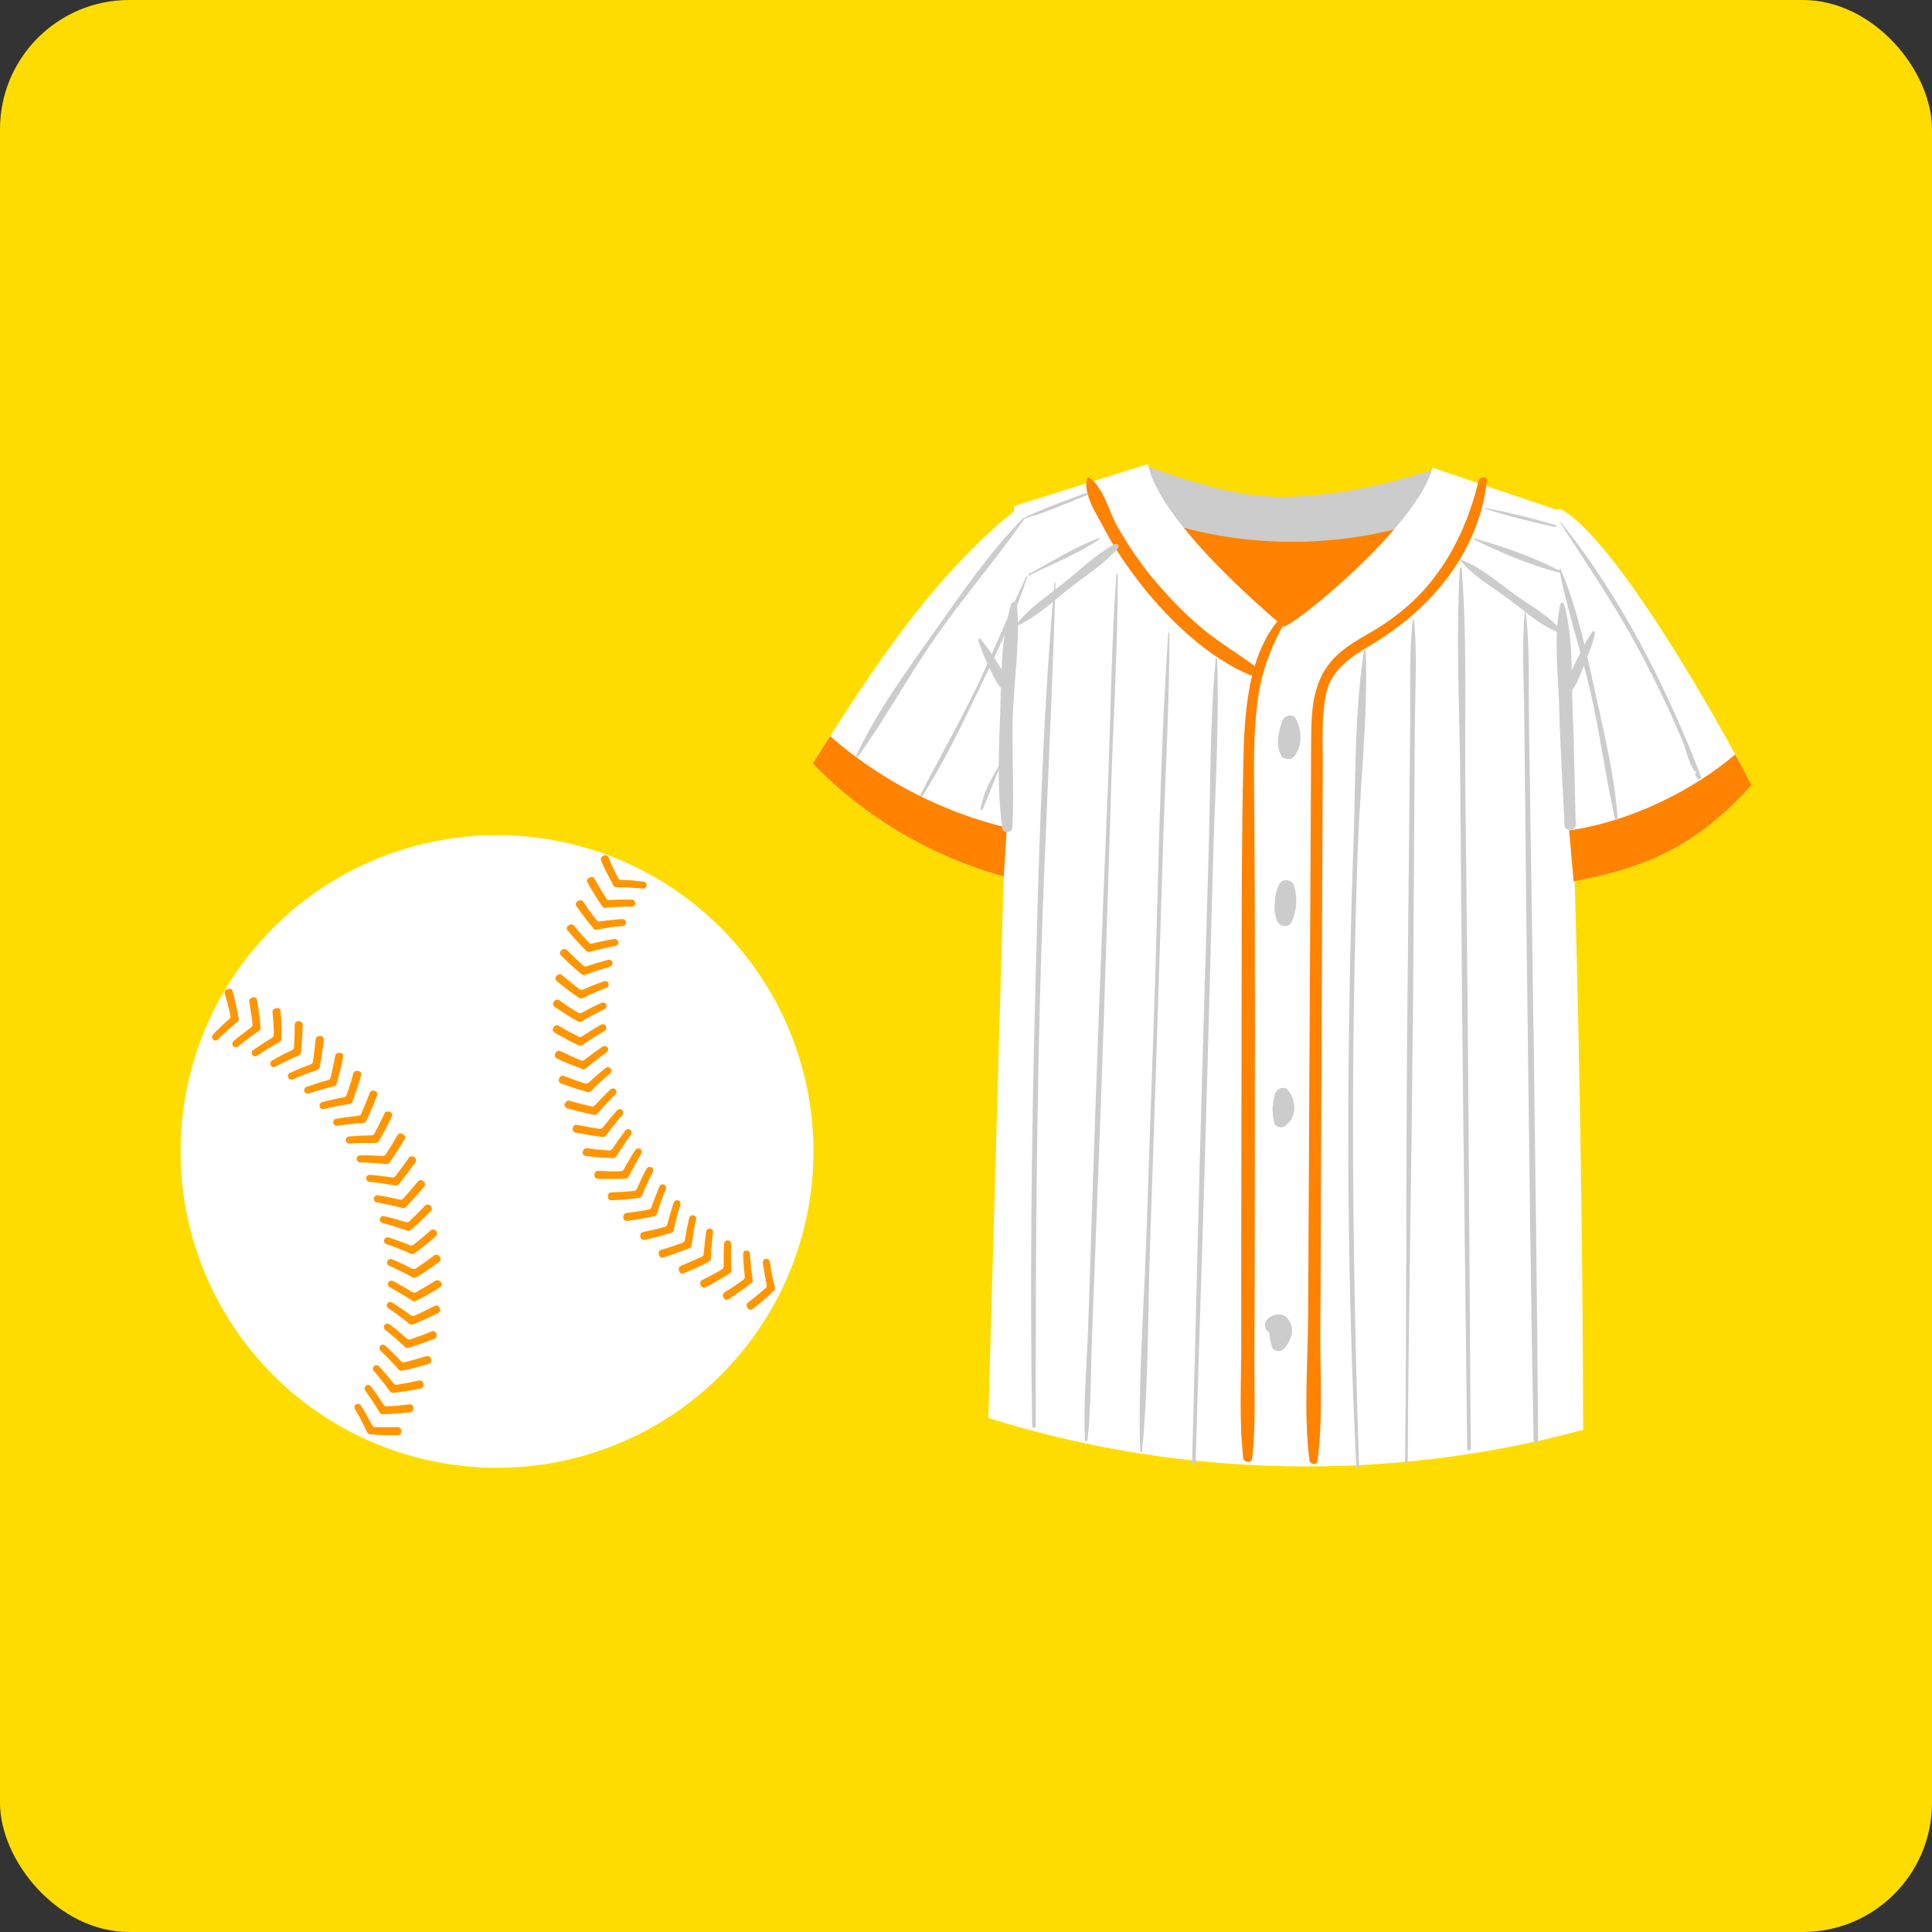 <?xml version="1.0" encoding="UTF-8"?><svg id="_レイヤー_2" xmlns="http://www.w3.org/2000/svg" viewBox="0 0 179.43 179.43"><rect x="0" y="0" width="179.43" height="179.43" fill="#333333" stroke="none"/><g id="_レイヤー_3"><rect y="0" width="179.43" height="179.43" rx="12" ry="12" style="fill:#ffdc00; stroke-width:0px;"/><path d="M119.98,60.99c-1.27-.03-2.39-.82-3.37-1.63-4.83-4-8.18-10.27-10.38-16.14,4.42,1.53,8.75,3.05,13.43,2.92,4.68-.13,9.34-1.16,13.91-2.69-1.5,5.84-5.31,11.7-9.83,15.69-1.07.94-2.32,1.89-3.75,1.86Z" style="fill:#ccc; stroke-width:0px;"/><path d="M120.4,62.3c-3.19.18-6-2.23-7.66-4.97-1.65-2.74-2.52-5.89-4.08-8.68,7.47,2.26,15.61,2.23,23.06-.1-1.8,2.54-2.7,5.6-4.22,8.32-1.52,2.72-3.99,5.26-7.1,5.43Z" style="fill:#ff8200; stroke-width:0px;"/><path d="M119.21,58.19s-11.48-9.38-12.6-15.09c-4.14,1.3-8.28,2.59-12.42,3.89-.8,28.01-1.6,56.69-2.4,84.7,17.81,5.6,37.22,5.99,55.24,1.1-.07-28.45-.75-56.89-2.06-85.31-3.53-1.2-7.58-2.55-11.92-4.04-1.47,5.48-12.94,14.76-13.85,14.75Z" style="fill:#fff; stroke-width:0px;"/><path d="M96.65,82.18c-1.15-.21-2.3-.47-3.43-.78-6.7-1.84-12.9-5.49-17.74-10.49.53-.85,1.07-1.69,1.61-2.54,5.01-7.83,10.32-15.6,17.61-21.31,1.92,11.58-.21,23.57,1.94,35.11Z" style="fill:#fff; stroke-width:0px;"/><path d="M162.67,72.91c-5.12,5.69-9.74,7.67-16.52,8.95-1.13.21-2.31.4-3.56.59-.29-11.44-.58-22.88-.86-34.31l3.17-.88c3.98,2.05,11.19,13.52,16.26,22.82.53.97,1.04,1.92,1.51,2.84Z" style="fill:#fff; stroke-width:0px;"/><path d="M137.34,44.61c-.87,3.52-2.25,6.74-4.56,9.56-1.18,1.45-2.61,2.68-4.15,3.73-1.32.91-2.81,1.56-4.05,2.59-2.62,2.17-2.79,5.02-2.81,8.22-.03,4.51-.05,9.01-.07,13.52-.05,8.79-.1,17.57-.14,26.36-.02,4.51-.05,9.01-.07,13.52-.02,4.43-.43,9.11.12,13.51.05.39.69.5.75.06.54-4,.22-8.23.26-12.27.04-4.51.04-9.01.06-13.52.04-8.79.08-17.57.11-26.36.02-4.28.04-8.56.06-12.84,0-2.12-.13-4.3.34-6.39.5-2.18,2.44-3.4,4.23-4.46,5.53-3.3,9.93-8.58,10.67-15.17.05-.43-.65-.45-.75-.06Z" style="fill:#ff8200; stroke-width:0px;"/><path d="M119.92,56.7c.07-.11-.09-.19-.17-.12-3.92,3.29-4.18,9.66-4.28,14.35-.16,7.06-.15,14.13-.16,21.19,0,7.21-.02,14.43-.03,21.64,0,3.61-.01,7.21,0,10.82.01,3.57-.22,7.26.18,10.81.05.44.77.55.83.07.36-3.15.19-6.41.21-9.58.02-3.61.03-7.21.03-10.82,0-6.99.01-13.97.02-20.96,0-6.99-.02-13.97-.08-20.96-.03-2.84-.02-5.67.39-8.48.44-2.99,1.58-5.38,3.06-7.96Z" style="fill:#ff8200; stroke-width:0px;"/><path d="M116.63,61.94c-1.55-1.18-3.23-2.15-4.75-3.39-1.65-1.35-3.15-2.89-4.53-4.5-1.36-1.58-2.52-3.32-3.56-5.12-.77-1.32-1.34-3.84-2.71-4.6-.03-.02-.07,0-.08.03-.52,1.39.89,3.46,1.51,4.66,1.01,1.94,2.26,3.74,3.61,5.45,2.56,3.22,6.15,6.65,10.02,8.24.41.17.86-.48.48-.77Z" style="fill:#ff8200; stroke-width:0px;"/><path d="M93.51,76.87l-.29,4.53c-6.7-1.84-12.9-5.49-17.74-10.49.53-.85,1.07-1.69,1.61-2.54,4.69,4.09,10.37,7.03,16.41,8.5Z" style="fill:#ff8200; stroke-width:0px;"/><path d="M162.67,72.91c-5.12,5.69-9.74,7.67-16.52,8.95-.14-1.58-.28-3.16-.42-4.74,5.6-.78,11.48-3.69,15.42-7.05.53.97,1.04,1.92,1.51,2.84Z" style="fill:#ff8200; stroke-width:0px;"/><path d="M94.05,66.81c.09-3.51.71-7.16.4-10.65-.03-.31-.45-.33-.54-.05-.96,3.17-.91,6.79-1.02,10.08-.12,3.48-.31,7.19.2,10.65-.09.52.89.66.93,0,.19-3.32-.06-6.7.03-10.03Z" style="fill:#ccc; stroke-width:0px;"/><path d="M93.76,63.86c-.15-.82-.67-1.54-1.09-2.25-.48-.8-1.01-1.52-1.58-2.25-.08-.11-.29-.04-.24.11.27.79.55,1.55.92,2.3.4.84.77,1.78,1.46,2.42.25.23.59-.04.53-.33Z" style="fill:#ccc; stroke-width:0px;"/><path d="M146.06,66.01c-.15-3.18.08-6.85-.81-9.92-.05-.16-.3-.15-.34.02-.66,3.13-.17,6.76-.09,9.95.09,3.52.33,7.03.48,10.55.03.66,1.06.6,1.04-.04-.11-3.52-.12-7.04-.29-10.56Z" style="fill:#ccc; stroke-width:0px;"/><path d="M145.87,75.91c-.64,0-.63.96.02.97.64,0,.63-.96-.02-.97Z" style="fill:#ccc; stroke-width:0px;"/><path d="M147.9,58.66c-.57.75-.96,1.6-1.37,2.45-.41.84-.9,1.73-1.1,2.64-.09.41.44.52.65.23.53-.75.81-1.67,1.16-2.52.36-.87.72-1.76.89-2.69.02-.12-.14-.22-.22-.11Z" style="fill:#ccc; stroke-width:0px;"/><path d="M120.34,66.75c-.31-.57-1.09-.26-1.26.22-.36,1.01-.63,2.28-.07,3.26.09.15.23.21.37.21.29.14.68.03.89-.27.71-1.02.64-2.37.07-3.43Z" style="fill:#ccc; stroke-width:0px;"/><path d="M120.17,82.24c-.18-.59-1.1-.69-1.37-.11-.25.53-.4,1.08-.39,1.63-.1.58-.03,1.17.19,1.75.21.55,1.08.71,1.36.11.49-1.08.57-2.24.21-3.37Z" style="fill:#ccc; stroke-width:0px;"/><path d="M119.6,101.22c-.36-.41-1.07-.09-1.19.37-.14.53-.25,1.06-.21,1.6,0,.38.07.77.13,1.06.08.42.67.56.99.34,1.14-.79,1.14-2.38.28-3.36Z" style="fill:#ccc; stroke-width:0px;"/><path d="M119.51,122.38c-.82-.87-2.66.24-1.81,1.24.06.07.12.11.19.14.02.43.1.85.21,1.26.13.49.83.6,1.15.24.73-.84,1.11-1.98.26-2.88Z" style="fill:#ccc; stroke-width:0px;"/><path d="M103.5,50.56c-1.7.9-3.19,2.37-4.69,3.57-1.5,1.19-3.32,2.39-4.47,3.93-.03.04,0,.12.06.09,1.77-.78,3.3-2.23,4.81-3.42,1.53-1.21,3.33-2.33,4.61-3.81.2-.23-.07-.5-.32-.37Z" style="fill:#ccc; stroke-width:0px;"/><path d="M145.02,58.6c-1.08-1.36-2.81-2.3-4.22-3.3-1.6-1.15-3.24-2.61-5.1-3.31-.03-.01-.09.02-.06.06,1.11,1.38,2.73,2.32,4.15,3.35,1.58,1.14,3.22,2.71,5.06,3.38.1.04.24-.06.16-.17Z" style="fill:#ccc; stroke-width:0px;"/><path d="M108.5,58.81c-.86,12.52-.93,25.12-1.4,37.66-.23,6.28-.43,12.55-.65,18.83-.22,6.46-.76,13.04-.56,19.49,0,.11.16.09.17,0,.62-6.21.53-12.59.74-18.83.21-6.28.42-12.55.63-18.83.21-6.27.39-12.55.59-18.83.21-6.49.59-13,.59-19.5,0-.08-.12-.07-.13,0Z" style="fill:#ccc; stroke-width:0px;"/><path d="M103.68,53.36c-.47,6.51-.52,13.05-.78,19.57-.28,6.76-.56,13.51-.81,20.27-.26,6.75-.49,13.51-.71,20.26-.11,3.26-.21,6.52-.32,9.78-.12,3.47-.45,7.01-.3,10.48,0,.14.22.15.24.01.34-3.01.29-6.1.4-9.12.13-3.49.26-6.99.4-10.48.26-6.75.52-13.51.74-20.26.23-6.75.43-13.5.64-20.26.2-6.75.64-13.51.63-20.26,0-.08-.12-.07-.12,0Z" style="fill:#ccc; stroke-width:0px;"/><path d="M97.93,54.17c-1.15,12.99-1.48,26.11-1.81,39.14-.33,13.05-.47,26.11-.26,39.16,0,.21.33.19.33-.02-.01-13.06.05-26.11.38-39.17.32-13.05,1.09-26.08,1.46-39.12,0-.06-.09-.05-.1,0Z" style="fill:#ccc; stroke-width:0px;"/><path d="M113.04,61.21c0-.09-.13-.08-.14,0-.55,6.07-.48,12.23-.66,18.33l-.56,19c-.36,12.44-.63,24.88-.97,37.31,0,.21.32.19.33-.01.36-12.44.79-24.88,1.12-37.32.16-6.11.33-12.21.49-18.32.17-6.31.6-12.68.39-18.99Z" style="fill:#ccc; stroke-width:0px;"/><path d="M125.68,98.29c.05-6.32.19-12.63.4-18.94.21-6.27.98-12.65.76-18.92,0-.09-.14-.1-.16-.01-.92,5.98-.77,12.24-.99,18.28-.23,6.31-.36,12.63-.43,18.94-.14,12.85.06,25.73.7,38.56,0,.16.26.15.26-.01-.41-12.63-.64-25.26-.54-37.89Z" style="fill:#ccc; stroke-width:0px;"/><path d="M131.21,96.66c.05-6.52.09-13.03.13-19.55.02-3.15.04-6.29.06-9.44.02-3.35.23-6.77-.07-10.11,0-.09-.12-.07-.13,0-.33,3.12-.2,6.31-.23,9.44-.03,3.37-.06,6.74-.1,10.11-.07,6.52-.13,13.03-.19,19.55-.11,13.03-.03,26.07-.19,39.1,0,.16.25.14.25-.01.06-13.04.35-26.07.45-39.11Z" style="fill:#ccc; stroke-width:0px;"/><path d="M136.3,93.55c-.06-6.69-.13-13.39-.21-20.08-.08-6.87.19-13.84-.34-20.69,0-.11-.16-.1-.17,0-.39,6.64,0,13.39.04,20.04.05,6.92.11,13.83.17,20.75.13,13.66.33,27.33.47,40.99,0,.21.34.19.34-.01-.12-13.66-.17-27.33-.3-41Z" style="fill:#ccc; stroke-width:0px;"/><path d="M142.41,95.35c-.08-6.3-.17-12.59-.27-18.89-.05-3.15-.1-6.3-.14-9.44-.05-3.35.09-6.78-.29-10.11,0-.07-.11-.06-.11,0-.27,3.13-.07,6.32-.04,9.45.03,3.15.07,6.3.1,9.45.06,6.52.13,13.05.22,19.57.16,12.82.3,25.64.55,38.45,0,.27.42.24.42-.02-.08-12.82-.27-25.64-.43-38.46Z" style="fill:#ccc; stroke-width:0px;"/><path d="M95.06,48.09c-3.09,3.11-5.64,6.85-8.17,10.42-2.6,3.68-5.48,7.58-7.37,11.69-.05.11.09.17.16.08,2.56-3.56,4.68-7.47,7.19-11.08,2.63-3.78,5.66-7.26,8.28-11.04.04-.06-.05-.11-.09-.06Z" style="fill:#ccc; stroke-width:0px;"/><path d="M95.32,53.54c-1.63,3.39-2.98,6.9-4.62,10.29-1.64,3.39-3.51,6.65-5.23,10-.07.14.13.23.21.1,2-3.17,3.65-6.6,5.28-9.98,1.62-3.37,3.31-6.82,4.45-10.39.02-.05-.06-.07-.08-.03Z" style="fill:#ccc; stroke-width:0px;"/><path d="M93.12,70.55c-.85,1.36-1.79,2.97-2.05,4.58-.02.1.13.16.18.06.69-1.53,1.15-3.11,1.97-4.59.04-.07-.06-.11-.1-.05Z" style="fill:#ccc; stroke-width:0px;"/><path d="M100.87,45.78c-1.93.72-3.93,1.41-5.78,2.32-.05.02,0,.09.04.08,1.97-.58,3.9-1.42,5.81-2.19.13-.05.07-.26-.06-.21Z" style="fill:#ccc; stroke-width:0px;"/><path d="M102.06,49.98c-2.26.82-4.41,2.22-6.54,3.34-.08.04,0,.16.08.12,2.14-1.07,4.53-2.01,6.51-3.36.05-.03.02-.12-.05-.1Z" style="fill:#ccc; stroke-width:0px;"/><path d="M144.82,52.99c-2.4-1.25-5.24-2.25-7.85-2.98-.07-.02-.1.08-.04.11,2.42,1.21,5.21,2.37,7.82,3.05.11.03.18-.13.07-.19Z" style="fill:#ccc; stroke-width:0px;"/><path d="M144.46,48.76c-2.16-.63-4.37-1.19-6.58-1.6-.05,0-.06.06-.02.07,2.14.68,4.35,1.24,6.55,1.71.11.02.16-.14.04-.17Z" style="fill:#ccc; stroke-width:0px;"/><path d="M148.22,64.61c-.86-3.92-1.7-8.06-3.28-11.75-.03-.08-.14-.04-.13.04.74,3.77,2,7.46,2.87,11.21.92,3.96,1.42,8.01,2.32,11.98.03.13.25.09.24-.04-.27-3.83-1.2-7.69-2.02-11.43Z" style="fill:#ccc; stroke-width:0px;"/><path d="M157.98,72.12c-3.2-8.29-7.43-16.67-13.02-23.61-.03-.03-.09,0-.06.04,2.34,3.61,4.74,7.15,6.83,10.92,1.18,2.13,2.27,4.32,3.3,6.54.43.93.83,1.87,1.23,2.81.33.79.67,2.5,1.35,3-.09-.07-.24.03-.17.14.07.11.14.21.22.32.11.16.4.04.32-.15Z" style="fill:#ccc; stroke-width:0px;"/><ellipse cx="46.16" cy="106.94" rx="29.39" ry="29.38" style="fill:#fff; stroke-width:0px;"/><path d="M21.21,91.83c-.06.02-.11.04-.17.07-.14.06-.21.21-.17.35.1.33.19.66.28.99.09.36.18.73.25,1.1.02.1-.02.21-.09.28-.28.24-.54.48-.81.74-.25.25-.5.49-.73.74-.09.09-.1.24-.04.35.01.02.02.04.03.05.1.16.32.19.46.05h0l.27-.26c.18-.17.36-.34.55-.51.33-.3.68-.6,1.03-.9.08-.07.12-.17.1-.27-.08-.45-.17-.9-.27-1.35-.06-.26-.12-.51-.18-.77l-.1-.39-.02-.07c-.05-.16-.23-.25-.38-.19Z" style="fill:#ff9600; stroke-width:0px;"/><path d="M23.48,92.63s-.07.02-.1.03c-.16.04-.26.21-.23.37.13.7.23,1.4.31,2.08.01.12-.04.23-.13.3-.57.42-1.11.84-1.64,1.28-.11.09-.14.25-.08.38,0,0,0,0,0,0,.09.19.33.25.5.12.28-.23.56-.45.85-.67.2-.15.41-.31.62-.46.16-.11.31-.21.47-.32.1-.06.15-.18.15-.29-.01-.2-.03-.39-.05-.59-.03-.25-.06-.51-.09-.77-.05-.4-.12-.81-.19-1.21-.03-.19-.22-.31-.4-.26Z" style="fill:#ff9600; stroke-width:0px;"/><path d="M25.67,93.64l-.1.02c-.17.03-.28.18-.26.35.07.71.11,1.39.12,2.09,0,.12-.06.23-.16.28-.6.36-1.2.75-1.76,1.14-.12.08-.17.24-.12.37h0c.07.2.31.28.49.16.09-.06.19-.13.28-.19l.32-.21.32-.2c.38-.23.76-.45,1.16-.67.1-.06.17-.16.17-.28,0-.45,0-.91,0-1.37v-.4s-.04-.39-.04-.39c0-.14-.02-.28-.03-.43-.02-.19-.19-.33-.38-.29Z" style="fill:#ff9600; stroke-width:0px;"/><path d="M27.76,94.84h-.1c-.17.03-.29.17-.29.34,0,.33,0,.66-.01.99-.02.37-.04.74-.06,1.1,0,.12-.08.22-.19.27-.33.15-.65.31-.96.47-.3.15-.6.32-.89.49-.13.07-.19.22-.15.37h0c.05.2.28.3.47.2.7-.38,1.43-.73,2.19-1.07.11-.05.18-.15.19-.26.08-.83.13-1.69.15-2.57,0-.2-.17-.35-.36-.33Z" style="fill:#ff9600; stroke-width:0px;"/><path d="M29.74,96.22h-.09c-.17,0-.31.13-.33.3-.07.71-.16,1.4-.26,2.08-.02.12-.1.21-.21.25-.66.25-1.3.51-1.92.79-.13.06-.21.2-.19.35h0c.03.22.26.34.46.25.73-.32,1.5-.62,2.27-.87.11-.04.2-.13.22-.25.17-.84.29-1.68.38-2.55.02-.19-.13-.36-.32-.36Z" style="fill:#ff9600; stroke-width:0px;"/><path d="M31.58,97.78h-.1c-.17-.02-.32.09-.35.26-.06.33-.12.66-.19.98-.08.36-.15.71-.24,1.06-.03.11-.12.2-.23.23-.35.09-.7.2-1.04.31-.32.1-.64.21-.96.32-.14.05-.23.19-.22.33h0c.02.21.23.35.43.28.77-.26,1.54-.47,2.34-.66.11-.03.21-.11.24-.23.23-.81.45-1.66.61-2.51.04-.19-.1-.37-.29-.38Z" style="fill:#ff9600; stroke-width:0px;"/><path d="M33.27,99.47h-.09c-.17-.04-.32.06-.37.22-.08.32-.17.64-.27.96-.11.35-.23.7-.35,1.05-.04.11-.14.19-.25.21-.35.06-.7.13-1.05.21-.33.07-.66.15-.98.24-.14.04-.24.17-.24.32h0c0,.21.2.37.4.32.78-.18,1.58-.34,2.4-.47.12-.02.21-.1.26-.21.29-.78.57-1.6.81-2.44.06-.19-.07-.38-.26-.42Z" style="fill:#ff9600; stroke-width:0px;"/><path d="M34.82,101.31s-.06-.02-.09-.02c-.16-.04-.33.05-.39.2-.25.67-.51,1.32-.79,1.95-.05.11-.15.18-.27.19-.7.07-1.39.16-2.06.27-.15.02-.26.14-.27.29,0,0,0,0,0,.01-.02.21.16.38.37.35.36-.05.72-.1,1.08-.14.25-.03.51-.06.77-.08.19-.02.38-.03.57-.04.12,0,.22-.08.27-.18.09-.18.17-.36.25-.53.1-.23.21-.47.31-.71.16-.37.31-.75.45-1.13.07-.18-.03-.38-.22-.43Z" style="fill:#ff9600; stroke-width:0px;"/><path d="M36.2,103.27l-.09-.03c-.16-.06-.33.02-.4.17-.3.64-.61,1.26-.93,1.86-.06.1-.16.17-.28.17-.71.01-1.41.05-2.09.11-.15.01-.27.12-.29.27h0c-.04.22.13.4.34.39.37-.03.74-.05,1.1-.06.44,0,.88,0,1.33,0,.12,0,.23-.06.29-.16.23-.39.45-.79.67-1.2.19-.35.36-.71.54-1.08.08-.17,0-.38-.19-.45Z" style="fill:#ff9600; stroke-width:0px;"/><path d="M37.41,105.33l-.09-.04c-.15-.07-.33,0-.41.14-.34.61-.7,1.2-1.09,1.79-.07.1-.18.15-.29.14-.69-.05-1.4-.07-2.09-.06-.15,0-.28.1-.31.25h0c-.05.2.1.4.31.41.37,0,.73.02,1.1.04.44.03.89.06,1.34.1.12.01.23-.04.3-.14.26-.37.51-.75.76-1.13.22-.34.44-.69.64-1.03.1-.17.02-.38-.15-.46Z" style="fill:#ff9600; stroke-width:0px;"/><path d="M38.46,107.47s-.05-.03-.08-.04c-.15-.08-.33-.03-.42.11-.39.58-.82,1.15-1.24,1.69-.07.09-.19.14-.31.12-.69-.1-1.37-.19-2.06-.24-.15-.01-.29.08-.33.22,0,0,0,0,0,0-.07.2.07.4.28.43.79.08,1.6.19,2.42.34.12.02.23-.02.31-.11.53-.65,1.05-1.33,1.56-2.05.11-.16.06-.39-.11-.48Z" style="fill:#ff9600; stroke-width:0px;"/><path d="M39.32,109.7l-.07-.05c-.14-.09-.33-.06-.43.07-.45.55-.91,1.08-1.37,1.59-.08.09-.2.12-.31.1-.69-.16-1.37-.29-2.04-.4-.15-.02-.29.05-.35.19h0c-.09.2.03.43.24.47.36.06.71.13,1.07.21.44.09.88.19,1.31.31.11.03.24,0,.32-.08.32-.33.62-.66.92-1,.26-.3.53-.61.79-.92.12-.15.09-.37-.07-.48Z" style="fill:#ff9600; stroke-width:0px;"/><path d="M40,111.98l-.07-.05c-.13-.1-.32-.09-.44.03-.49.51-.98,1-1.48,1.47-.09.08-.21.11-.32.07-.68-.21-1.35-.4-2.02-.56-.14-.04-.29.03-.36.16h0c-.1.19,0,.42.2.48.35.09.71.19,1.06.3.42.13.84.27,1.26.42.11.04.24.02.32-.06.34-.3.69-.61,1.02-.92.28-.28.57-.56.85-.85.13-.14.12-.37-.04-.48Z" style="fill:#ff9600; stroke-width:0px;"/><path d="M40.51,114.32l-.07-.06c-.12-.11-.31-.11-.44,0-.25.22-.5.44-.75.66-.16.14-.32.27-.49.41l-.36.28c-.09.07-.22.09-.33.04l-.41-.17c-.2-.08-.4-.15-.6-.22-.32-.12-.64-.23-.96-.33-.14-.05-.3,0-.38.13h0c-.12.18-.03.42.17.48.11.04.22.08.33.11.23.09.47.18.7.27.41.16.82.34,1.24.52.11.05.23.04.33-.03.36-.27.72-.55,1.08-.83.2-.16.41-.33.61-.5.11-.09.21-.18.31-.28.14-.13.14-.36,0-.48Z" style="fill:#ff9600; stroke-width:0px;"/><path d="M40.82,116.69s-.04-.04-.06-.07c-.12-.12-.3-.13-.44-.03-.55.43-1.13.83-1.71,1.22-.1.06-.22.07-.33.02-.62-.32-1.24-.62-1.88-.88-.14-.06-.3-.01-.39.11,0,0,0,0,0,0-.12.17-.06.41.13.49.73.33,1.46.69,2.19,1.09.1.06.23.05.33,0,.71-.44,1.42-.93,2.13-1.44.16-.12.18-.35.04-.49Z" style="fill:#ff9600; stroke-width:0px;"/><path d="M40.93,119.09l-.05-.07c-.1-.13-.29-.17-.43-.08-.6.38-1.21.74-1.81,1.07-.1.06-.23.05-.33,0-.6-.37-1.2-.72-1.8-1.04-.13-.07-.29-.04-.39.06h0c-.15.16-.11.41.08.52.32.17.63.36.95.54.22.13.44.27.66.4.16.1.32.21.48.31.1.07.22.07.33.02.18-.09.35-.18.53-.27.23-.12.45-.25.68-.37.35-.2.69-.4,1.04-.62.16-.1.2-.32.09-.48Z" style="fill:#ff9600; stroke-width:0px;"/><path d="M40.83,121.48l-.05-.08c-.09-.14-.28-.19-.43-.11-.63.33-1.24.63-1.87.91-.11.05-.23.03-.33-.04-.56-.42-1.15-.82-1.72-1.19-.12-.08-.29-.07-.4.03h0c-.16.14-.14.4.04.51.09.06.19.13.28.19l.32.22.3.22c.35.26.71.53,1.06.81.09.07.22.09.33.05.42-.17.84-.35,1.26-.54l.36-.16.35-.17c.13-.06.25-.13.38-.19.17-.09.23-.31.12-.47Z" style="fill:#ff9600; stroke-width:0px;"/><path d="M40.54,123.87l-.05-.08c-.08-.15-.26-.21-.42-.14-.31.13-.61.26-.92.37-.35.13-.69.25-1.04.37-.11.04-.24.01-.32-.07-.27-.24-.54-.47-.81-.7-.26-.21-.53-.42-.8-.63-.12-.09-.28-.09-.4,0h0c-.17.13-.17.38,0,.51.62.5,1.23,1.03,1.84,1.6.09.08.21.11.32.08.8-.25,1.61-.53,2.42-.85.18-.07.26-.29.17-.46Z" style="fill:#ff9600; stroke-width:0px;"/><path d="M40.04,126.22s-.02-.06-.04-.09c-.06-.16-.24-.23-.4-.18-.68.21-1.36.4-2.02.57-.11.03-.23,0-.32-.09-.48-.51-.98-1-1.48-1.46-.11-.1-.27-.11-.39-.04,0,0,0,0,0,0-.18.11-.21.37-.05.51.26.25.52.5.77.76.18.18.36.37.53.56.13.14.25.28.38.43.08.09.2.13.31.11.19-.04.39-.08.58-.12.26-.06.5-.12.75-.19.39-.1.78-.21,1.17-.33.18-.06.28-.26.21-.43Z" style="fill:#ff9600; stroke-width:0px;"/><path d="M39.32,128.53l-.03-.1c-.05-.16-.22-.25-.38-.22-.33.07-.66.14-.98.21-.36.07-.71.13-1.07.19-.12.02-.23-.03-.3-.12-.22-.28-.45-.57-.69-.84-.22-.26-.44-.51-.67-.76-.1-.11-.26-.14-.39-.07h0c-.19.1-.24.35-.09.51.54.61,1.03,1.23,1.51,1.9.07.09.18.15.3.13.84-.1,1.71-.23,2.56-.41.19-.04.3-.24.24-.42Z" style="fill:#ff9600; stroke-width:0px;"/><path d="M38.4,130.76s-.02-.07-.02-.1c-.04-.16-.19-.27-.36-.24-.69.1-1.4.16-2.1.19-.12,0-.23-.05-.29-.15-.38-.59-.76-1.16-1.19-1.71-.09-.12-.25-.16-.38-.1,0,0,0,0,0,0-.19.08-.26.32-.14.49.46.65.91,1.33,1.34,2.04.06.1.17.16.28.16.84-.02,1.7-.08,2.58-.18.19-.02.32-.21.28-.4Z" style="fill:#ff9600; stroke-width:0px;"/><path d="M34.55,132.35c-.33-.63-.67-1.24-1.03-1.82-.08-.12-.22-.18-.36-.14,0,0,0,0,0,0-.21.06-.3.29-.19.48.18.31.36.63.54.95.21.4.4.79.59,1.2.05.11.15.18.27.19.45.04.92.07,1.37.08.4,0,.81,0,1.22,0,.19,0,.33-.17.31-.36v-.1c-.03-.17-.17-.29-.34-.29-.71.02-1.41.02-2.1,0-.12,0-.22-.07-.27-.18Z" style="fill:#ff9600; stroke-width:0px;"/><path d="M56.05,79.46s.07-.02.1-.03c.14-.04.29.03.35.17.13.32.27.64.41.94.15.34.33.68.5,1.01.05.09.14.15.25.16.37.01.72.03,1.09.06.35.03.69.07,1.04.11.13.02.23.12.25.25,0,.02,0,.04,0,.06.03.19-.13.35-.32.33h0l-.37-.03c-.25-.02-.5-.04-.75-.05-.45-.02-.91-.04-1.37-.04-.1,0-.2-.06-.25-.15-.22-.4-.43-.81-.64-1.22-.12-.23-.23-.47-.34-.71l-.17-.36h0c-.08-.2.02-.42.23-.48Z" style="fill:#ff9600; stroke-width:0px;"/><path d="M54.69,81.54c.05-.02.1-.05.16-.07.14-.06.3,0,.37.13.34.64.72,1.27,1.1,1.86.06.09.16.14.26.13.72-.04,1.42-.06,2.12-.04.13,0,.24.09.27.22,0,.02.01.05.02.07.05.18-.09.36-.28.36-.37,0-.75,0-1.13.02-.26,0-.51.02-.77.04-.2.01-.39.03-.59.05-.1.01-.21-.04-.27-.12-.12-.17-.23-.34-.35-.51-.14-.21-.28-.43-.41-.65-.22-.36-.43-.72-.64-1.09-.08-.15-.02-.33.13-.4Z" style="fill:#ff9600; stroke-width:0px;"/><path d="M53.63,83.72l.15-.08c.13-.07.3-.03.38.09.4.61.81,1.18,1.25,1.74.06.08.17.12.27.11.71-.11,1.43-.18,2.13-.23.13,0,.25.07.29.19l.02.07c.06.18-.06.37-.25.39-.13.01-.25.02-.38.03l-.38.04-.37.05c-.44.06-.89.14-1.34.22-.1.02-.21-.02-.27-.1-.29-.35-.59-.71-.87-1.09l-.24-.32-.23-.32c-.09-.13-.18-.26-.27-.38-.1-.14-.05-.33.1-.42Z" style="fill:#ff9600; stroke-width:0px;"/><path d="M52.8,85.95l.08-.05c.14-.09.33-.06.43.07.21.26.41.51.64.76.25.28.49.55.74.81.08.09.2.12.32.09.35-.09.7-.17,1.04-.24.33-.07.66-.13,1-.18.15-.02.29.05.35.19h0c.09.19-.03.41-.24.45-.78.15-1.57.33-2.38.55-.11.03-.23,0-.32-.08-.59-.59-1.17-1.23-1.74-1.89-.13-.15-.09-.38.07-.48Z" style="fill:#ff9600; stroke-width:0px;"/><path d="M52.14,88.27l.07-.06c.13-.11.32-.1.44.02.5.51,1.01.99,1.52,1.45.09.08.21.1.32.06.67-.23,1.33-.43,1.99-.6.14-.04.29.02.37.15h0c.11.19.01.43-.2.49-.77.22-1.55.46-2.31.75-.11.04-.24.02-.33-.05-.67-.55-1.28-1.12-1.9-1.74-.14-.14-.13-.36.02-.48Z" style="fill:#ff9600; stroke-width:0px;"/><path d="M51.69,90.64l.07-.07c.12-.12.31-.12.44-.01.25.22.51.43.77.64.28.23.56.45.86.67.09.07.22.08.33.03.33-.15.67-.28,1-.42.32-.12.63-.24.94-.35.14-.05.29,0,.38.12h0c.12.18.04.42-.16.49-.76.28-1.49.61-2.23.96-.11.05-.23.04-.33-.03-.69-.48-1.4-1.01-2.06-1.56-.15-.12-.15-.35-.01-.48Z" style="fill:#ff9600; stroke-width:0px;"/><path d="M51.45,93.02l.06-.07c.11-.13.3-.15.44-.05.27.2.53.38.81.57.31.2.62.4.93.59.1.06.23.06.33,0,.31-.17.63-.34.94-.5.3-.15.61-.29.91-.43.14-.06.3-.02.39.09h0c.13.16.08.41-.11.5-.72.35-1.43.73-2.15,1.15-.1.06-.23.06-.33,0-.72-.42-1.45-.88-2.17-1.37-.16-.11-.19-.34-.06-.49Z" style="fill:#ff9600; stroke-width:0px;"/><path d="M51.4,95.42s.03-.05.05-.07c.1-.14.29-.17.43-.09.61.36,1.23.7,1.84,1.01.1.05.23.05.33-.02.59-.39,1.18-.75,1.77-1.09.13-.07.29-.05.4.06h0c.15.16.12.41-.07.52-.31.18-.62.37-.93.57-.22.14-.43.28-.65.42-.16.11-.31.22-.47.33-.1.07-.22.08-.33.03-.18-.08-.36-.17-.53-.25-.23-.11-.46-.23-.68-.35-.35-.19-.71-.38-1.06-.59-.17-.1-.22-.32-.1-.47Z" style="fill:#ff9600; stroke-width:0px;"/><path d="M51.57,97.81l.05-.07c.09-.14.27-.2.43-.12.63.31,1.27.59,1.9.86.11.05.23.03.33-.05.56-.44,1.12-.85,1.69-1.23.12-.08.29-.07.4.02h0c.16.14.15.4-.03.52-.3.21-.6.43-.89.65-.35.27-.69.55-1.03.84-.09.08-.22.1-.33.06-.42-.16-.85-.33-1.28-.5-.37-.16-.73-.32-1.09-.49-.18-.08-.24-.3-.14-.47Z" style="fill:#ff9600; stroke-width:0px;"/><path d="M51.93,100.17l.04-.09c.08-.15.25-.21.41-.15.65.26,1.3.49,1.97.7.11.03.23,0,.32-.08.5-.48,1.04-.93,1.58-1.37.12-.09.28-.1.4,0h0c.17.12.18.38.02.51-.28.24-.55.48-.83.73-.33.3-.65.61-.97.92-.08.08-.21.11-.32.08-.43-.12-.87-.26-1.3-.4-.38-.13-.77-.26-1.15-.4-.18-.07-.26-.28-.17-.45Z" style="fill:#ff9600; stroke-width:0px;"/><path d="M52.47,102.49s.02-.05.04-.08c.07-.15.24-.23.4-.18.67.2,1.36.38,2.03.53.11.03.23-.01.31-.1.47-.52.94-1.01,1.45-1.49.11-.1.28-.12.4-.04,0,0,0,0,0,0,.18.11.2.36.05.51-.56.56-1.12,1.16-1.67,1.79-.08.09-.2.13-.31.11-.82-.17-1.66-.37-2.5-.61-.19-.05-.29-.26-.21-.44Z" style="fill:#ff9600; stroke-width:0px;"/><path d="M53.2,104.77l.02-.08c.05-.16.21-.26.38-.22.7.14,1.39.27,2.07.37.12.02.23-.03.31-.12.43-.55.88-1.09,1.33-1.6.1-.11.26-.14.39-.08h0c.19.1.24.35.1.51-.24.27-.47.55-.7.84-.28.35-.56.71-.82,1.07-.07.1-.18.15-.3.13-.46-.05-.9-.12-1.35-.19-.39-.07-.79-.14-1.19-.22-.19-.04-.3-.23-.25-.42Z" style="fill:#ff9600; stroke-width:0px;"/><path d="M54.12,106.97l.02-.08c.04-.16.19-.27.36-.25.7.09,1.39.16,2.08.21.12,0,.23-.05.29-.15.39-.59.8-1.16,1.21-1.71.09-.12.25-.16.38-.11h0c.2.08.27.33.14.5-.22.29-.43.59-.64.9-.25.37-.48.74-.72,1.12-.06.1-.17.16-.29.16-.45-.02-.91-.04-1.37-.07-.39-.03-.79-.08-1.19-.13-.19-.02-.32-.21-.28-.4Z" style="fill:#ff9600; stroke-width:0px;"/><path d="M55.21,109.1v-.09c.04-.17.19-.28.35-.27.33.02.67.03,1,.04.21,0,.42.01.64,0h.46c.12-.01.22-.08.28-.18l.21-.39c.1-.18.21-.37.32-.55.17-.29.35-.58.53-.86.08-.12.23-.18.38-.13h0c.2.06.29.3.18.48-.06.1-.12.2-.18.3-.13.21-.25.43-.37.65-.22.39-.43.78-.63,1.18-.05.1-.16.17-.28.18-.45.02-.9.03-1.37.03-.26,0-.53,0-.79,0-.14,0-.28,0-.42-.02-.19,0-.34-.18-.31-.38Z" style="fill:#ff9600; stroke-width:0px;"/><path d="M56.46,111.13s0-.06,0-.09c.01-.17.15-.3.32-.3.7-.02,1.41-.07,2.1-.14.12-.01.22-.09.27-.19.28-.64.57-1.26.9-1.87.07-.13.22-.2.37-.16,0,0,0,0,0,0,.2.05.31.27.21.46-.36.71-.7,1.45-1.01,2.22-.04.11-.14.19-.26.2-.83.1-1.69.18-2.56.22-.2.01-.36-.16-.34-.35Z" style="fill:#ff9600; stroke-width:0px;"/><path d="M57.89,113.07v-.09c0-.17.12-.31.28-.33.71-.08,1.4-.19,2.08-.31.12-.02.21-.1.25-.21.23-.67.48-1.31.74-1.94.06-.14.2-.22.34-.2h0c.21.03.34.25.26.45-.14.33-.27.67-.39,1.02-.09.24-.18.49-.26.73-.06.18-.12.36-.17.54-.03.11-.13.2-.24.22-.19.04-.38.08-.58.12-.26.05-.5.09-.76.14-.39.07-.79.12-1.2.18-.19.02-.36-.12-.37-.31Z" style="fill:#ff9600; stroke-width:0px;"/><path d="M59.47,114.87v-.1c-.03-.17.09-.32.25-.35.69-.14,1.36-.29,2.03-.48.11-.03.2-.12.23-.24.17-.68.37-1.36.59-2.01.05-.14.18-.23.33-.22h0c.21.01.36.22.29.42-.03.11-.07.22-.1.33l-.11.37-.1.36c-.11.43-.22.86-.31,1.3-.03.11-.11.21-.22.24-.43.13-.87.26-1.32.38l-.38.1-.38.09c-.14.03-.28.06-.41.09-.19.04-.37-.09-.39-.28Z" style="fill:#ff9600; stroke-width:0px;"/><path d="M61.2,116.53l-.02-.09c-.03-.17.07-.33.23-.37.32-.09.63-.19.95-.29.35-.12.7-.24,1.04-.37.11-.04.19-.14.21-.26.06-.35.12-.71.18-1.05.07-.33.14-.66.22-.99.04-.14.16-.25.31-.25h0c.21,0,.37.19.32.4-.17.78-.3,1.58-.41,2.4-.02.12-.09.22-.2.26-.78.31-1.59.6-2.42.87-.19.06-.38-.06-.42-.25Z" style="fill:#ff9600; stroke-width:0px;"/><path d="M63.08,118.04s-.02-.06-.03-.09c-.05-.16.04-.33.19-.4.66-.26,1.31-.54,1.93-.83.11-.05.18-.15.19-.27.05-.7.13-1.39.22-2.07.02-.15.14-.26.28-.28,0,0,0,0,0,0,.21-.03.39.15.36.37-.05.36-.08.72-.12,1.08-.02.25-.05.51-.06.77,0,.19-.02.38-.02.57,0,.12-.07.22-.17.28-.17.09-.35.18-.53.27-.23.12-.46.22-.7.33-.37.17-.74.33-1.12.48-.18.07-.38-.02-.44-.21Z" style="fill:#ff9600; stroke-width:0px;"/><path d="M65.09,119.38l-.04-.09c-.06-.16,0-.33.16-.41.3-.15.6-.3.89-.46.32-.17.64-.34.95-.53.1-.06.16-.17.16-.29,0-.36,0-.73,0-1.08,0-.34.02-.68.04-1.01,0-.15.11-.27.26-.3h0c.21-.05.4.12.39.33-.03.81-.02,1.61.03,2.43,0,.12-.05.23-.15.29-.72.45-1.47.9-2.24,1.29-.17.09-.38,0-.45-.17Z" style="fill:#ff9600; stroke-width:0px;"/><path d="M67.21,120.53s-.03-.06-.04-.09c-.07-.15-.02-.33.12-.42.6-.36,1.19-.76,1.75-1.17.09-.07.14-.18.13-.3-.08-.7-.14-1.38-.16-2.08,0-.15.09-.28.23-.32,0,0,0,0,0,0,.2-.06.4.08.41.29.05.79.13,1.61.25,2.43.02.12-.03.23-.12.3-.67.52-1.37,1.01-2.11,1.49-.16.11-.38.04-.47-.13Z" style="fill:#ff9600; stroke-width:0px;"/><path d="M71.2,119.33c-.14-.7-.26-1.38-.35-2.06-.02-.14.06-.28.19-.34,0,0,0,0,0,0,.2-.09.42.04.45.25.05.36.11.72.18,1.08.08.44.19.87.3,1.3.03.11,0,.23-.09.31-.33.31-.67.63-1.02.93-.31.26-.62.51-.95.77-.15.12-.37.08-.47-.08l-.05-.09c-.09-.14-.06-.33.08-.43.57-.43,1.11-.88,1.63-1.33.09-.08.13-.19.1-.31Z" style="fill:#ff9600; stroke-width:0px;"/></g></svg>